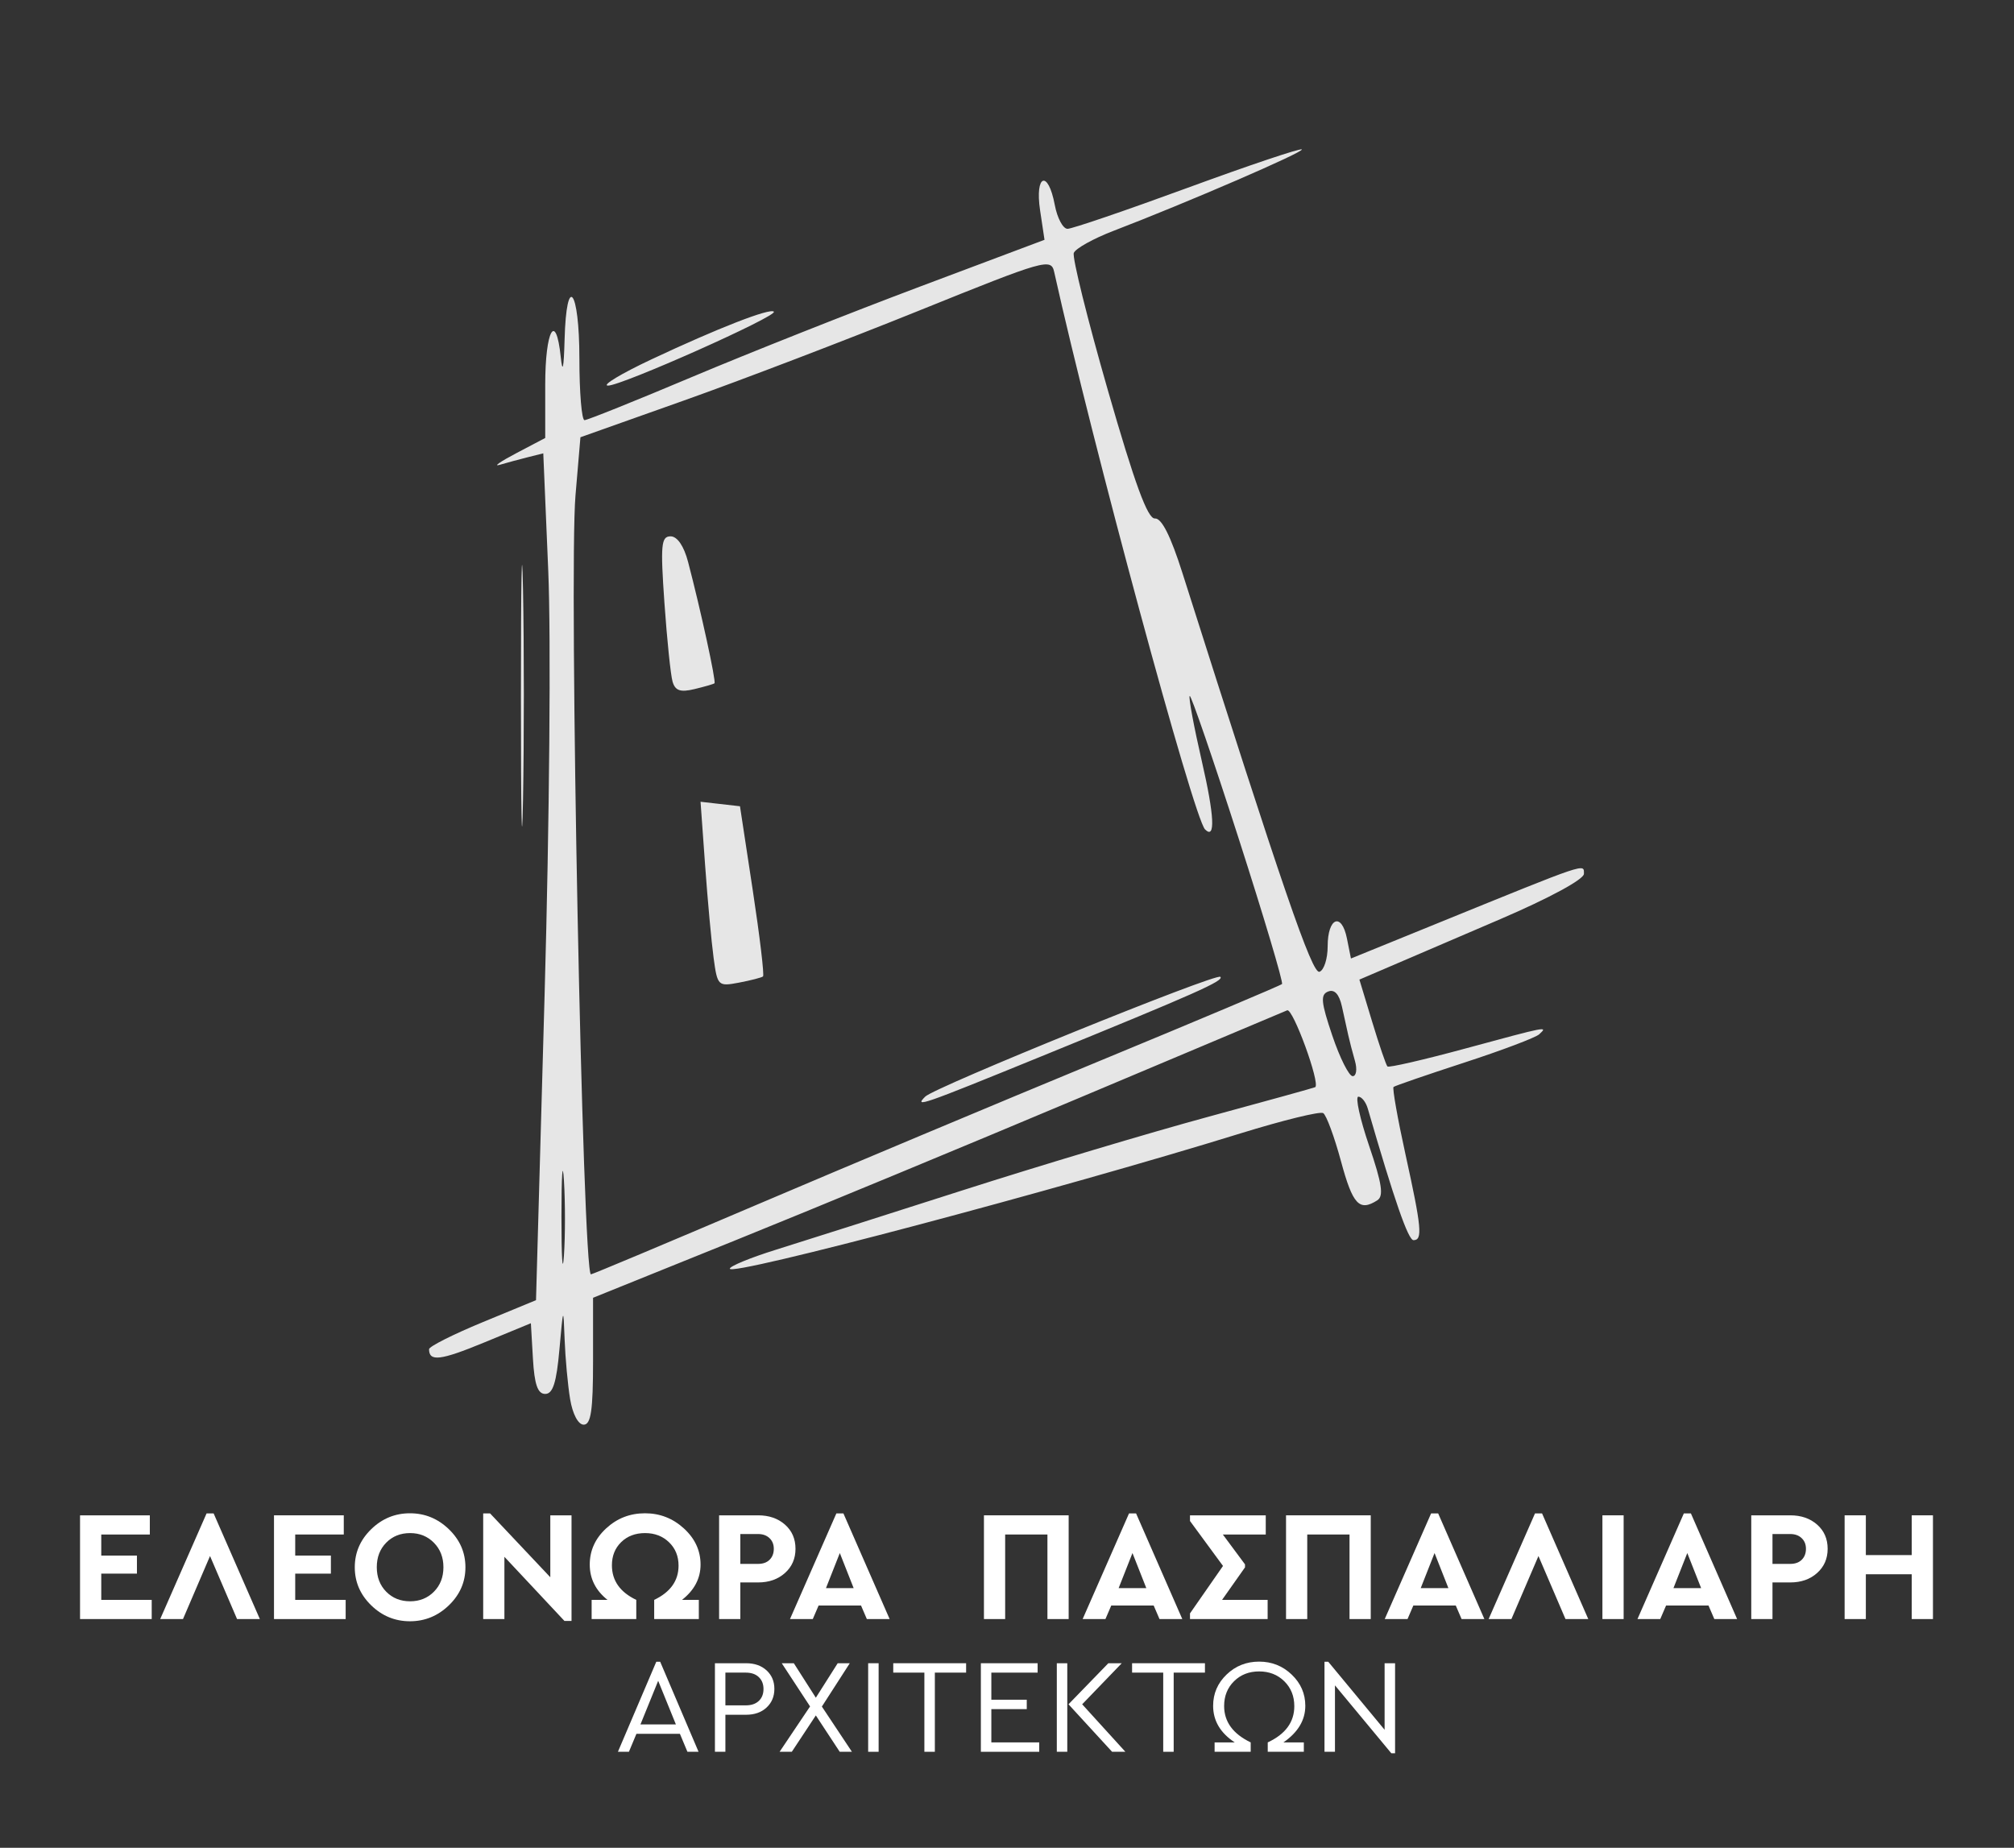 <?xml version="1.0" encoding="UTF-8" standalone="no"?> <svg xmlns="http://www.w3.org/2000/svg" xmlns:xlink="http://www.w3.org/1999/xlink" xmlns:serif="http://www.serif.com/" width="100%" height="100%" viewBox="0 0 921 845" version="1.1" xml:space="preserve" style="fill-rule:evenodd;clip-rule:evenodd;stroke-linejoin:round;stroke-miterlimit:2;"><rect x="0" y="0" width="921" height="845" fill="#333333" stroke="none"/><rect id="Artboard1" x="0" y="0" width="920.54" height="844.822" style="fill:none;"></rect><g id="g1"><path id="path1" d="M260.709,639.802c-1.065,-6.446 -2.195,-18.75 -2.511,-27.344c-0.552,-15.062 -0.639,-14.892 -2.378,4.687c-1.347,15.171 -2.991,20.313 -6.492,20.313c-3.442,-0 -4.936,-4.296 -5.623,-16.165l-0.937,-16.165l-21.477,8.856c-19.863,8.191 -25.088,8.819 -25.088,3.018c-0,-1.225 11.005,-6.771 24.457,-12.324l24.456,-10.098l3.935,-139.933c2.222,-79.004 2.946,-163.314 1.663,-193.632l-2.272,-53.7l-7.079,1.777c-3.894,0.977 -9.671,2.54 -12.838,3.472c-3.168,0.934 0.217,-1.447 7.522,-5.289l13.281,-6.986l-0,-24.384c-0,-24.976 4.897,-33.713 7.099,-12.666c0.823,7.867 1.398,5.3 1.751,-7.812c0.83,-30.882 6.775,-23.342 6.775,8.593c-0,15.469 1.055,28.125 2.344,28.124c1.289,-0.001 23.437,-8.899 49.218,-19.774c25.782,-10.874 72.584,-29.431 104.006,-41.238l57.131,-21.465l-2.017,-13.449c-2.468,-16.458 3.665,-18.753 6.712,-2.51c1.129,6.015 3.755,10.937 5.837,10.937c2.083,0 26.774,-8.433 54.87,-18.741c28.096,-10.307 51.613,-18.212 52.259,-17.565c1.144,1.143 -52.454,24.318 -86.139,37.246c-9.194,3.528 -17.351,8.07 -18.127,10.092c-0.776,2.022 6.226,30.25 15.561,62.729c12.317,42.858 18.221,58.956 21.529,58.702c3.061,-0.235 7.204,7.98 12.609,25c45.904,144.539 59.276,183.449 62.649,182.297c2.06,-0.702 3.745,-5.948 3.745,-11.656c0,-13.139 6.383,-15.724 8.814,-3.569l1.83,9.154l39.991,-16.273c68.839,-28.011 66.553,-27.24 66.553,-22.44c0,2.521 -15.833,11.095 -38.281,20.731c-21.055,9.037 -44.157,18.951 -51.339,22.031l-13.057,5.598l5.841,19.293c3.213,10.612 6.355,19.807 6.982,20.434c0.628,0.628 16.531,-3.031 35.341,-8.13c38.318,-10.387 38.149,-10.354 34.044,-6.571c-1.633,1.504 -17.031,7.321 -34.218,12.926c-17.188,5.604 -31.754,10.619 -32.37,11.143c-0.615,0.525 1.845,14.436 5.469,30.912c7.366,33.496 7.894,39.157 3.652,39.157c-2.422,0 -8.741,-18.188 -20.901,-60.156c-0.871,-3.008 -2.812,-5.469 -4.312,-5.469c-1.501,0 0.709,10.109 4.912,22.463c5.924,17.42 6.76,23.023 3.72,24.953c-8.2,5.206 -11.206,1.968 -16.57,-17.851c-3.043,-11.239 -6.709,-21.163 -8.148,-22.052c-1.439,-0.89 -18.442,3.282 -37.785,9.269c-83.134,25.735 -233.629,65.607 -233.573,61.883c0.023,-1.157 9.509,-5.056 21.093,-8.667c11.585,-3.61 49.891,-15.803 85.125,-27.094c35.234,-11.291 85.859,-26.445 112.5,-33.676c26.641,-7.231 48.693,-13.341 49.005,-13.578c2.366,-1.796 -10.209,-36.221 -12.835,-35.138c-1.847,0.762 -44.842,18.87 -95.545,40.241c-50.703,21.372 -121.367,50.638 -157.031,65.037l-64.844,26.181l-0,29.015c-0,22.475 -0.965,29.014 -4.279,29.014c-2.516,0 -5.076,-4.826 -6.215,-11.718l0,-0Zm-2.818,-99.886c-0.622,-9.946 -1.136,-2.614 -1.143,16.292c-0.007,18.906 0.502,27.043 1.131,18.083c0.63,-8.961 0.635,-24.43 0.012,-34.375Zm87.639,11.253c40.761,-17.381 111.328,-46.981 156.815,-65.778c45.488,-18.796 83.25,-34.72 83.916,-35.386c0.666,-0.667 -8.32,-30.821 -19.968,-67.011c-11.649,-36.191 -21.661,-65.319 -22.25,-64.73c-0.59,0.59 1.912,14.026 5.557,29.86c5.767,25.047 6.283,35.993 1.47,31.179c-5.233,-5.232 -51.547,-176.362 -68.974,-254.856c-1.442,-6.497 -3.845,-5.813 -61.665,17.542c-33.091,13.366 -81.503,31.877 -107.582,41.135l-47.417,16.834l-2.26,26.562c-3.075,36.151 3.273,356.25 7.066,356.25c0.649,0 34.531,-14.22 75.292,-31.601Zm77.581,-49.681c4.409,-4.41 133.093,-56.633 134.957,-54.77c1.787,1.788 -10.844,7.399 -81.88,36.377c-55.09,22.473 -58.254,23.569 -53.077,18.393Zm-96.775,-63.394c-0.981,-7.225 -2.727,-26.256 -3.88,-42.291l-2.098,-29.154l18.033,2.059l5.847,38.424c3.216,21.133 5.326,38.861 4.688,39.395c-0.638,0.534 -5.58,1.811 -10.983,2.838c-9.561,1.817 -9.871,1.515 -11.607,-11.27l0,-0.001Zm-18.782,-126.411c-0.865,-3.012 -2.535,-19.186 -3.709,-35.944c-1.863,-26.589 -1.506,-30.469 2.804,-30.469c3.077,0 6.098,4.418 8.014,11.719c5.781,22.032 12.915,54.824 12.071,55.488c-0.465,0.365 -4.615,1.568 -9.224,2.672c-6.397,1.533 -8.754,0.713 -9.956,-3.466Zm312.049,173.431c-1.111,-3.867 -2.481,-9.141 -3.045,-11.719c-0.563,-2.578 -1.872,-8.505 -2.908,-13.171c-1.24,-5.578 -3.383,-7.908 -6.26,-6.805c-3.633,1.395 -3.315,4.815 1.882,20.203c3.44,10.188 7.627,18.523 9.304,18.523c1.677,0 2.139,-3.163 1.027,-7.031l0,0Zm-381.385,-166.406c-0.001,-53.281 0.425,-75.518 0.947,-49.414c0.522,26.104 0.523,69.697 0.003,96.875c-0.521,27.178 -0.949,5.82 -0.95,-47.461l-0,-0Zm59.647,-154.345c30.251,-14.228 54.261,-23.587 56.013,-21.835c1.97,1.97 -69.952,34.017 -75.892,33.815c-2.871,-0.094 6.074,-5.488 19.879,-11.98Z" style="fill:#e6e6e6;fill-rule:nonzero;"></path><path d="M36.603,740.412l-0,-47.438l31.912,0l0,8.769l-22.209,-0l-0,9.631l16.315,0l0,8.266l-16.315,-0l-0,12.003l23.072,-0l-0,8.769l-32.775,-0Z" style="fill:#fff;fill-rule:nonzero;"></path><path d="M118.828,740.412l-10.422,-0l-12.363,-28.822l-12.362,28.822l-10.422,-0l21.203,-48.3l3.234,-0l21.132,48.3Z" style="fill:#fff;fill-rule:nonzero;"></path><path d="M125.296,740.412l0,-47.438l31.913,0l-0,8.769l-22.209,-0l-0,9.631l16.315,0l0,8.266l-16.315,-0l-0,12.003l23.071,-0l0,8.769l-32.775,-0Z" style="fill:#fff;fill-rule:nonzero;"></path><path d="M162.24,716.729c0,-6.727 2.497,-12.524 7.49,-17.389c4.993,-4.867 10.906,-7.3 17.738,-7.3c6.833,-0 12.77,2.433 17.811,7.3c5.041,4.865 7.561,10.662 7.561,17.389c0,6.727 -2.52,12.524 -7.561,17.39c-5.041,4.866 -10.978,7.299 -17.811,7.299c-6.832,-0 -12.745,-2.433 -17.738,-7.299c-4.993,-4.866 -7.49,-10.663 -7.49,-17.39Zm40.538,-0.036c-0,-4.504 -1.45,-8.23 -4.349,-11.177c-2.899,-2.947 -6.528,-4.42 -10.889,-4.42c-4.408,0 -8.05,1.461 -10.925,4.384c-2.875,2.923 -4.312,6.661 -4.312,11.213c-0,4.552 1.437,8.289 4.312,11.212c2.875,2.923 6.517,4.385 10.925,4.385c4.361,-0 7.99,-1.462 10.889,-4.385c2.899,-2.923 4.349,-6.66 4.349,-11.212Z" style="fill:#fff;fill-rule:nonzero;"></path><path d="M251.653,692.974l9.703,0l-0,48.3l-3.235,0l-27.456,-29.325l0,28.463l-9.703,-0l0,-48.3l3.163,-0l27.528,29.181l-0,-28.319Z" style="fill:#fff;fill-rule:nonzero;"></path><path d="M311.884,731.643l7.691,-0l-0,8.769l-20.413,-0l0,-8.769c7.427,-3.546 11.141,-8.769 11.141,-15.669c-0,-4.312 -1.45,-7.87 -4.349,-10.673c-2.899,-2.803 -6.552,-4.205 -10.961,-4.205c-4.456,0 -8.098,1.378 -10.925,4.133c-2.827,2.755 -4.24,6.289 -4.24,10.601c-0,6.996 3.713,12.267 11.14,15.813l0,8.769l-20.412,-0l-0,-8.769l7.259,-0c-5.414,-4.305 -8.122,-9.686 -8.122,-16.143c0,-6.409 2.493,-11.921 7.479,-16.537c4.986,-4.615 10.915,-6.923 17.785,-6.923c6.823,-0 12.763,2.32 17.821,6.959c5.058,4.64 7.587,10.14 7.587,16.501c0,6.314 -2.827,11.695 -8.481,16.143Z" style="fill:#fff;fill-rule:nonzero;"></path><path d="M328.846,740.412l0,-47.438l17.825,0c4.984,0 9.081,1.414 12.291,4.241c3.211,2.827 4.816,6.516 4.816,11.069c-0,4.504 -1.605,8.193 -4.816,11.068c-3.21,2.875 -7.307,4.313 -12.291,4.313l-8.121,-0l-0,16.747l-9.704,-0Zm9.704,-25.228l8.121,-0c2.253,-0 4.014,-0.635 5.283,-1.905c1.27,-1.27 1.905,-2.935 1.905,-4.995c-0,-2.013 -0.659,-3.642 -1.977,-4.888c-1.317,-1.246 -3.054,-1.869 -5.211,-1.869l-8.121,0l-0,13.657Z" style="fill:#fff;fill-rule:nonzero;"></path><path d="M396.409,740.412l-2.659,-6.182l-19.407,0l-2.659,6.182l-10.422,-0l21.203,-48.3l3.235,-0l21.131,48.3l-10.422,-0Zm-6.038,-14.16l-6.325,-16.028l-6.325,16.028l12.65,0Z" style="fill:#fff;fill-rule:nonzero;"></path><path d="M449.956,740.412l-0,-47.438l38.74,0l0,47.438l-9.703,-0l0,-38.669l-19.334,-0l-0,38.669l-9.703,-0Z" style="fill:#fff;fill-rule:nonzero;"></path><path d="M530.24,740.412l-2.659,-6.182l-19.406,0l-2.66,6.182l-10.422,-0l21.203,-48.3l3.235,-0l21.131,48.3l-10.422,-0Zm-6.037,-14.16l-6.325,-16.028l-6.325,16.028l12.65,0Z" style="fill:#fff;fill-rule:nonzero;"></path><path d="M558.846,731.643l20.844,-0l0,8.769l-35.506,-0l-0,-2.588l15.094,-21.706l-15.094,-20.556l-0,-2.588l34.644,0l-0,8.769l-19.622,-0l10.134,13.656l0,1.366l-10.494,14.878Z" style="fill:#fff;fill-rule:nonzero;"></path><path d="M588.1,740.412l-0,-47.438l38.74,0l0,47.438l-9.703,-0l0,-38.669l-19.334,-0l-0,38.669l-9.703,-0Z" style="fill:#fff;fill-rule:nonzero;"></path><path d="M668.384,740.412l-2.659,-6.182l-19.407,0l-2.659,6.182l-10.422,-0l21.203,-48.3l3.235,-0l21.131,48.3l-10.422,-0Zm-6.038,-14.16l-6.325,-16.028l-6.325,16.028l12.65,0Z" style="fill:#fff;fill-rule:nonzero;"></path><path d="M726.315,740.412l-10.422,-0l-12.362,-28.822l-12.363,28.822l-10.422,-0l21.204,-48.3l3.234,-0l21.131,48.3Z" style="fill:#fff;fill-rule:nonzero;"></path><rect x="732.784" y="692.974" width="9.703" height="47.438" style="fill:#fff;fill-rule:nonzero;"></rect><path d="M783.959,740.412l-2.659,-6.182l-19.407,0l-2.659,6.182l-10.422,-0l21.203,-48.3l3.235,-0l21.131,48.3l-10.422,-0Zm-6.038,-14.16l-6.325,-16.028l-6.325,16.028l12.65,0Z" style="fill:#fff;fill-rule:nonzero;"></path><path d="M800.85,740.412l-0,-47.438l17.825,0c4.983,0 9.08,1.414 12.29,4.241c3.211,2.827 4.816,6.516 4.816,11.069c-0,4.504 -1.605,8.193 -4.816,11.068c-3.21,2.875 -7.307,4.313 -12.29,4.313l-8.122,-0l-0,16.747l-9.703,-0Zm9.703,-25.228l8.122,-0c2.252,-0 4.013,-0.635 5.282,-1.905c1.27,-1.27 1.905,-2.935 1.905,-4.995c0,-2.013 -0.659,-3.642 -1.976,-4.888c-1.318,-1.246 -3.055,-1.869 -5.211,-1.869l-8.122,0l-0,13.657Z" style="fill:#fff;fill-rule:nonzero;"></path><path d="M843.543,740.412l0,-47.438l9.703,0l0,18.185l20.988,-0l-0,-18.185l9.703,0l0,47.438l-9.703,-0l-0,-20.485l-20.988,0l0,20.485l-9.703,-0Z" style="fill:#fff;fill-rule:nonzero;"></path><path d="M314.358,801.109l-3.436,-8.222l-19.88,0l-3.436,8.222l-5.031,0l17.548,-41.172l1.78,0l17.548,41.172l-5.093,0Zm-5.276,-12.517l-8.1,-19.942l-8.099,19.942l16.199,-0Z" style="fill:#fff;fill-rule:nonzero;"></path><path d="M326.937,801.109l0,-40.497l14.235,0c3.886,0 7.016,1.094 9.388,3.283c2.373,2.188 3.559,5.001 3.559,8.437c0,3.477 -1.186,6.32 -3.559,8.529c-2.372,2.209 -5.502,3.313 -9.388,3.313l-9.449,0l0,16.935l-4.786,0Zm4.786,-21.23l9.327,-0c2.536,-0 4.52,-0.675 5.951,-2.025c1.432,-1.35 2.148,-3.17 2.148,-5.461c-0,-2.25 -0.716,-4.06 -2.148,-5.43c-1.431,-1.37 -3.415,-2.056 -5.951,-2.056l-9.327,0l0,14.972Z" style="fill:#fff;fill-rule:nonzero;"></path><path d="M389.584,801.109l-5.583,0l-10.922,-16.628l-10.983,16.628l-5.584,0l13.929,-20.739l-12.947,-19.758l5.522,0l10.063,15.769l10.001,-15.769l5.523,0l-12.763,19.819l13.744,20.678Z" style="fill:#fff;fill-rule:nonzero;"></path><rect x="397.009" y="760.612" width="4.786" height="40.497" style="fill:#fff;fill-rule:nonzero;"></rect><path d="M422.718,801.109l0,-36.202l-14.235,0l0,-4.295l33.318,0l-0,4.295l-14.297,0l0,36.202l-4.786,0Z" style="fill:#fff;fill-rule:nonzero;"></path><path d="M448.55,801.109l0,-40.497l25.955,0l0,4.295l-21.169,0l0,12.395l16.199,-0l0,4.295l-16.199,-0l0,15.217l21.906,-0l-0,4.295l-26.692,0Z" style="fill:#fff;fill-rule:nonzero;"></path><path d="M483.28,801.109l-0,-40.497l4.786,0l-0,40.497l-4.786,0Zm11.596,-21.721l19.758,21.721l-6.075,0l-19.941,-21.721l18.223,-18.776l6.136,0l-18.101,18.776Z" style="fill:#fff;fill-rule:nonzero;"></path><path d="M531.937,801.109l0,-36.202l-14.235,0l-0,-4.295l33.318,0l-0,4.295l-14.297,0l0,36.202l-4.786,0Z" style="fill:#fff;fill-rule:nonzero;"></path><path d="M586.915,796.814l9.326,-0l0,4.295l-16.505,0l-0,-4.295c8.099,-3.763 12.149,-9.286 12.149,-16.567c-0,-4.581 -1.524,-8.375 -4.571,-11.382c-3.048,-3.007 -6.883,-4.51 -11.505,-4.51c-4.623,0 -8.447,1.493 -11.474,4.479c-3.027,2.986 -4.541,6.77 -4.541,11.352c0,7.199 4.05,12.742 12.149,16.628l0,4.295l-16.505,0l-0,-4.295l9.203,-0c-6.585,-4.329 -9.878,-9.903 -9.878,-16.723c-0,-5.595 2.049,-10.362 6.148,-14.304c4.1,-3.941 9.065,-5.911 14.898,-5.911c5.792,-0 10.758,1.981 14.897,5.942c4.14,3.962 6.21,8.719 6.21,14.273c0,6.534 -3.334,12.108 -10.001,16.723Z" style="fill:#fff;fill-rule:nonzero;"></path><path d="M633.179,760.612l4.786,0l0,41.172l-1.718,0l-25.77,-31.048l-0,30.373l-4.786,0l-0,-41.172l1.718,0l25.77,31.109l0,-30.434Z" style="fill:#fff;fill-rule:nonzero;"></path></g></svg> 